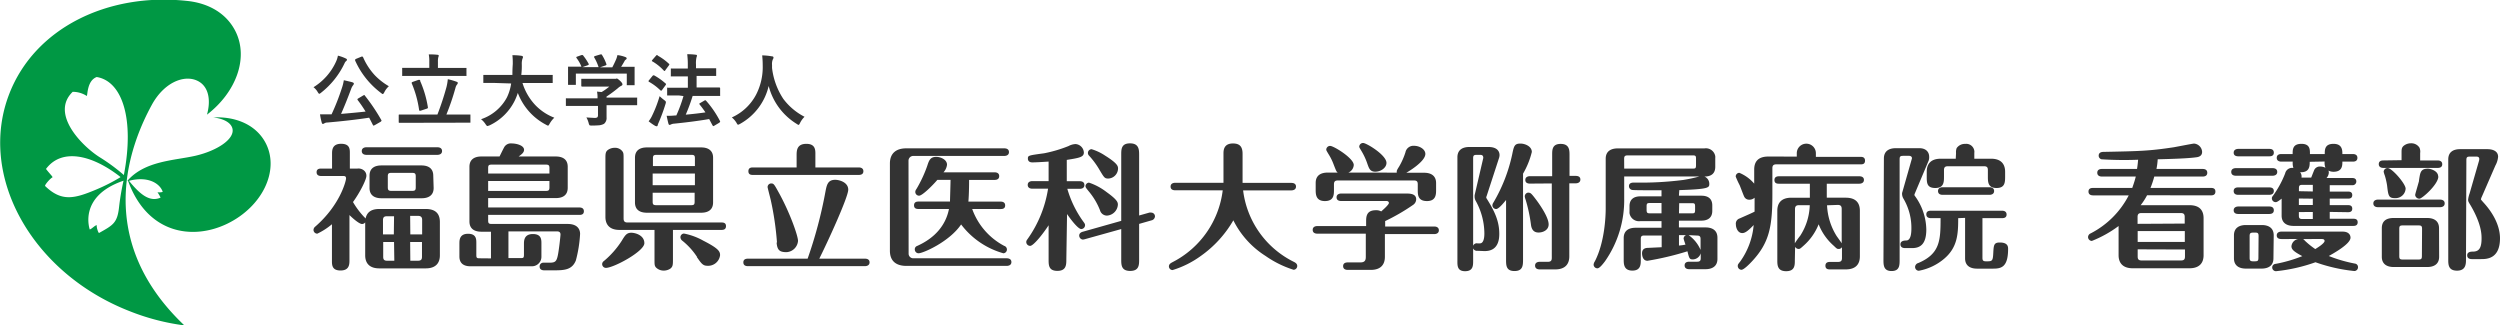 <svg xmlns="http://www.w3.org/2000/svg" viewBox="0 0 460.92 60"><defs><style>.cls-1{fill:#333;}.cls-2{fill:#009844;}</style></defs><title>site_id</title><g id="レイヤー_2" data-name="レイヤー 2"><g id="レイヤー_1-2" data-name="レイヤー 1"><g id="レイヤー_2-2" data-name="レイヤー 2"><g id="レイヤー_1-2-2" data-name="レイヤー 1-2"><g id="レイヤー_2-2-2" data-name="レイヤー 2-2"><g id="レイヤー_1-2-2-2" data-name="レイヤー 1-2-2"><g id="レイヤー_2-2-2-2" data-name="レイヤー 2-2-2"><path class="cls-1" d="M57.8,16.08A10.78,10.78,0,0,0,62,11.26a4.43,4.43,0,0,0,.3-1,7.37,7.37,0,0,1,1.45.52c.15.06.22.15.22.25a.32.32,0,0,1-.13.21,1.09,1.09,0,0,0-.33.46,15.17,15.17,0,0,1-4.31,5.39,1.08,1.08,0,0,1-.34.21c-.06,0-.15-.11-.28-.32A3,3,0,0,0,57.8,16.08Zm9.39,1.45a34.77,34.77,0,0,1,3.14,4.65.2.2,0,0,1,0,.11.58.58,0,0,1-.17.17l-1.1.63-.18.07s-.09,0-.13-.12c-.15-.29-.37-.74-.69-1.34-2.32.35-4.9.65-7.72.89a1,1,0,0,0-.55.16.69.69,0,0,1-.25.1c-.1,0-.18-.08-.22-.24A11.55,11.55,0,0,1,59,21.08h2.13A41.19,41.19,0,0,0,63,16.33a8.28,8.28,0,0,0,.39-1.54c.85.19,1.38.32,1.57.38s.28.15.28.25a.54.54,0,0,1-.11.26,2.34,2.34,0,0,0-.39.71Q63.77,19,62.88,21c1.57-.13,3.08-.27,4.52-.43a23.14,23.14,0,0,0-1.49-2.17.17.17,0,0,1,0-.1s0-.09.17-.17l.92-.55.17-.08h0Zm4.48-1.61a3.56,3.56,0,0,0-.82,1.1c-.11.22-.21.32-.28.32s-.15-.06-.31-.19a15.26,15.26,0,0,1-4.79-6V11a.43.43,0,0,1,.18-.15l1-.41a.25.25,0,0,1,.17,0s.08,0,.13.13a11.75,11.75,0,0,0,2.16,3.31,11.61,11.61,0,0,0,2.56,2Z"/><path class="cls-1" d="M75.47,22.64H73.65c-.09,0-.14,0-.14-.16V21.27c0-.1,0-.16.14-.16h7A51.9,51.9,0,0,0,82.33,16a9.5,9.5,0,0,0,.23-1.4,11.87,11.87,0,0,1,1.67.49.21.21,0,0,1,.17.21.47.47,0,0,1-.14.29,1.53,1.53,0,0,0-.28.59,44.21,44.21,0,0,1-1.68,4.94h4.43v1.5h-2ZM76.3,14H74.15a.33.33,0,0,1,0-.14v-1.2a.38.38,0,0,1,0-.15h5V11.37a6.67,6.67,0,0,0-.1-1.34,12.32,12.32,0,0,1,1.61.07c.15,0,.23.07.23.16a1.11,1.11,0,0,1-.08.3,3.13,3.13,0,0,0-.07.81v1.16H86a.33.33,0,0,1,0,.14v1.19A.22.22,0,0,1,86,14H76.26Zm1.13.85a19.7,19.7,0,0,1,1.46,4.93v.1c0,.06-.07.11-.19.15l-1.15.38h-.16c-.06,0-.1,0-.12-.14a19.52,19.52,0,0,0-1.37-4.93v-.11a.38.38,0,0,1,.18-.13l1.08-.38h.2a.34.34,0,0,1,.16.13Z"/><path class="cls-1" d="M91.11,15.29h-2V13.81h5.36c0-.41,0-1.07.07-2v-.28a12.21,12.21,0,0,0-.07-1.35,10.46,10.46,0,0,1,1.68.11q.27.06.27.21a.59.59,0,0,1-.09.31,3.06,3.06,0,0,0-.13,1,13.39,13.39,0,0,1-.09,2h5.79a.28.28,0,0,1,0,.13V15.3H96.33a10.43,10.43,0,0,0,2.36,4.07,9.64,9.64,0,0,0,3.51,2.33,4.6,4.6,0,0,0-.86,1.1c-.13.24-.23.37-.3.37a1.5,1.5,0,0,1-.34-.16,11,11,0,0,1-5.23-5.88,10.6,10.6,0,0,1-.56,1.41,9.86,9.86,0,0,1-4.69,4.59l-.35.11c-.08,0-.2-.11-.34-.33a3.92,3.92,0,0,0-.84-.93,8.44,8.44,0,0,0,4.76-4,8.73,8.73,0,0,0,.79-2.59Z"/><path class="cls-1" d="M106.33,19.53h-2v-1.4a.15.15,0,0,1,.13,0h5.7a5.15,5.15,0,0,0-.09-1.24l.85.08a10.87,10.87,0,0,0,1.41-1h-5a.17.17,0,0,1-.16-.12V14.53h6.36l.18-.06c.1,0,.31.15.64.46s.41.5.41.63a.26.26,0,0,1-.18.24,3,3,0,0,0-.7.49,25.42,25.42,0,0,1-2.06,1.52V18h5.65a.17.17,0,0,1,0,.14v1.26h-5.64v2.23a1.38,1.38,0,0,1-.47,1.2,2.48,2.48,0,0,1-.81.26q-.72.06-1.44.06a1,1,0,0,1-.42-.06,1.25,1.25,0,0,1-.15-.36,4.2,4.2,0,0,0-.43-1.08q.78.06,1.56.09a.83.83,0,0,0,.46-.11.59.59,0,0,0,.12-.4V19.53Zm0-9.06.88-.32h.16a.17.17,0,0,1,.17.12,9.73,9.73,0,0,1,1,1.52.28.28,0,0,1,0,.13.78.78,0,0,1-.18.11l-1,.35h3a8.87,8.87,0,0,0-.83-1.83v-.11a.42.42,0,0,1,.18-.11l1-.3h.14a.15.15,0,0,1,.15.12,8,8,0,0,1,.81,1.7.17.17,0,0,1,0,.1.57.57,0,0,1-.18.12l-1,.34h2.26c.26-.48.5-1,.71-1.48a4.25,4.25,0,0,0,.23-.77,5.88,5.88,0,0,1,1.5.37c.14.06.21.14.21.22a.31.31,0,0,1-.14.23.65.65,0,0,0-.28.33c-.19.34-.39.67-.6,1H117a.28.28,0,0,1,0,.13v3.27h-1.44a.33.33,0,0,1,0-.14v-2h-9.39v2.08h-1.44V12.29h2.47a6.84,6.84,0,0,0-.94-1.64v-.12a.36.36,0,0,1,.17-.11Z"/><path class="cls-1" d="M120.59,13.89a11.4,11.4,0,0,1,2.13,1.51.11.11,0,0,1,.07.13.33.33,0,0,1-.07.16l-.66.9c-.07.09-.12.14-.16.14l-.14-.07a9.86,9.86,0,0,0-2.11-1.58c-.06-.05-.09-.08-.09-.12a.26.26,0,0,1,.09-.16l.64-.79c.07-.08.12-.11.17-.11A.12.12,0,0,1,120.59,13.89Zm-1,8.47a5.39,5.39,0,0,0,.67-1.1,22.52,22.52,0,0,0,1.35-3.53,10,10,0,0,0,.86.73c.2.14.3.26.3.37a1.37,1.37,0,0,1-.07.34,33.78,33.78,0,0,1-1.23,3.36,3.54,3.54,0,0,0-.22.57.19.19,0,0,1-.17.19h0l-.26-.07a9.38,9.38,0,0,1-1.17-.81Zm1.59-12.15a10,10,0,0,1,2.15,1.55.13.13,0,0,1,.08.12.5.5,0,0,1-.1.19l-.66.89c0,.09-.1.13-.13.13l-.13-.07a8.9,8.9,0,0,0-2.11-1.7.13.13,0,0,1-.1-.1.56.56,0,0,1,.09-.17l.67-.77c.06-.08.12-.12.16-.12a.15.15,0,0,1,.16,0Zm4,7.39H123V16.17a.15.15,0,0,1,.13,0h3.69V14.08h-3.14a.33.33,0,0,1,0-.14V12.63a.28.28,0,0,1,.13,0h3V12a14.81,14.81,0,0,0-.11-2,10.13,10.13,0,0,1,1.56.09c.16,0,.24.07.24.17a1,1,0,0,1-.08.29,4.71,4.71,0,0,0-.1,1.35v.69h3.72V14h-3.61v2.13h4.2c.09,0,.14.06.14.17v1.24a.38.38,0,0,1,0,.15h-5.07a33.2,33.2,0,0,1-1.27,3.45q2-.18,3.63-.42c-.3-.45-.65-.93-1.06-1.44a.33.33,0,0,1-.07-.13s0-.09.15-.15l.8-.46a.2.2,0,0,1,.14-.06.22.22,0,0,1,.15.08,18.16,18.16,0,0,1,2.59,3.79.29.29,0,0,1,0,.13l-.15.15-.91.54a.66.66,0,0,1-.19.09l-.13-.12-.63-1.19c-2,.34-4.17.62-6.47.85a1.47,1.47,0,0,0-.54.13,1.08,1.08,0,0,1-.27.1c-.11,0-.19-.08-.23-.23-.13-.48-.24-1-.33-1.45a13.13,13.13,0,0,0,1.54-.06h.24a25.63,25.63,0,0,0,1.32-3.58Z"/><path class="cls-1" d="M148.33,21.53a4.12,4.12,0,0,0-.83,1.15c-.11.23-.2.35-.26.35a1.11,1.11,0,0,1-.34-.18,11.58,11.58,0,0,1-5.18-7,10.78,10.78,0,0,1-5.3,7,2.07,2.07,0,0,1-.34.15c-.07,0-.17-.11-.29-.35a3.93,3.93,0,0,0-.86-1,9.41,9.41,0,0,0,4.48-4.22,11.07,11.07,0,0,0,1.21-5.32,17.15,17.15,0,0,0-.1-1.9,11,11,0,0,1,1.81.18c.19,0,.28.1.28.23a.7.7,0,0,1-.14.36,2.27,2.27,0,0,0-.13,1v.55a13.1,13.1,0,0,0,2.07,5.69A11.38,11.38,0,0,0,148.33,21.53Z"/><path class="cls-1" d="M67.33,41a.73.73,0,0,1-.58.3c-.5,0-1.67-1-2.32-1.65v8.3c0,.75,0,1.92-1.65,1.92s-1.58-1.12-1.58-1.92V41.34a12.34,12.34,0,0,1-2.7,1.74.7.7,0,0,1-.7-.66h0a.79.79,0,0,1,.3-.62c4.62-4,5.7-8.47,5.7-8.9s-.25-.45-.58-.45h-4c-.3,0-.85-.07-.85-.7s.53-.67.85-.67h2V28.36c0-.63,0-1.85,1.68-1.85s1.6,1.11,1.6,1.84v2.73h1.4a1.55,1.55,0,0,1,1.28.42,1.24,1.24,0,0,1,.37.93c0,.67-1.15,3-2.47,4.82a15.06,15.06,0,0,0,2.1,2.8.88.88,0,0,1,.22.25c.28-1.4,1.35-1.77,2.53-1.77H78.5c2,0,2.6,1.07,2.6,2.4v6.15c0,1.35-.7,2.4-2.6,2.4H69.93c-1.93,0-2.6-1.08-2.6-2.4ZM80.65,27.15c.3,0,.85.1.85.7s-.58.7-.85.7H67.55c-.3,0-.85-.1-.85-.7s.58-.7.85-.7Zm-.7,7.5c0,1.47-1.08,1.9-2.2,1.9H70.33c-1.27,0-2.2-.53-2.2-1.9V32.4c0-1.5,1.08-1.9,2.2-1.9h7.35c1.27,0,2.2.52,2.2,1.9Zm-7.3,5.22H71.33c-.57,0-.72.25-.72.73v2.62h2Zm0,4.75h-2v2.72c0,.48.15.73.72.73H72.7Zm4-12.1c0-.5-.13-.65-.65-.65H72.15c-.55,0-.65.18-.65.65v2c0,.5.12.67.65.67H76c.55,0,.65-.17.65-.67Zm-1,10.7h2.18V40.53c0-.45-.2-.73-.75-.73H75.62Zm0,4.85h1.4c.6,0,.75-.25.75-.73V44.62H75.62Z"/><path class="cls-1" d="M90.52,47.64V42.72H88.75c-1.1,0-2.2-.4-2.2-1.9V30.75c0-1.35.92-1.9,2.2-1.9H92.1c.2-.4.6-1.23.87-1.73a1.42,1.42,0,0,1,1.43-.67c.8,0,2.22.35,2.22,1.17,0,.5-.47.85-1,1.23h6.85c1.12,0,2.2.42,2.2,1.9v3.87c0,1.38-.93,1.9-2.2,1.9H90v1.73h16.8c.3,0,.85.07.85.7s-.53.67-.83.67H90v1c0,.52.1.67.65.67h14c2.3,0,2.3,1.58,2.3,1.85a23.76,23.76,0,0,1-.78,4.88c-.67,1.67-2,1.82-3.92,1.82h-1.89c-.17,0-.87,0-.87-.7a.68.68,0,0,1,.65-.71h1.22c1,0,1.25-.25,1.48-1.32s.5-3.68.5-3.88c0-.57-.48-.57-.7-.57H93.74v4.92H96c.45,0,.6,0,.6-.62V45c0-.6,0-1.85,1.65-1.85s1.57,1.15,1.57,1.85v2.28a1.75,1.75,0,0,1-1.65,1.81H86.7c-1.15,0-2-.5-2-1.8V44.93c0-.63,0-1.83,1.6-1.83s1.52,1.13,1.52,1.83V47c0,.55.1.62.6.62ZM90,32h11.3V31c0-.5-.13-.65-.65-.65h-10c-.55,0-.65.15-.65.65Zm11.3,1.37H90v1.83h10.65c.55,0,.65-.18.65-.68Z"/><path class="cls-1" d="M111.7,49.39a.7.7,0,0,1-.68-.68h0a.68.68,0,0,1,.3-.57,16.29,16.29,0,0,0,3.28-3.7c.62-1,.9-1.53,1.8-1.53.67,0,2.4.43,2.4,1.93S113.15,49.39,111.7,49.39Zm12.37-7v5.38c0,1,0,1.37-.47,1.75a2.22,2.22,0,0,1-1.23.37,2,2,0,0,1-1.47-.62c-.23-.33-.23-.5-.23-1.5V42.39h-6.45c-1.92,0-2.6-1.07-2.6-2.39V29.37c0-1,0-1.37.45-1.72a2.16,2.16,0,0,1,1.25-.4,1.68,1.68,0,0,1,1.43.65c.22.32.22.47.22,1.47v10.9c0,.48.15.75.73.75H133c.28,0,.85,0,.85.67s-.55.7-.85.7Zm7.4-5.07c0,1.48-1.07,1.9-2.2,1.9h-10c-1.28,0-2.2-.52-2.2-1.9V29.08c0-1.48,1.07-1.9,2.2-1.9h10c1.28,0,2.2.55,2.2,1.9Zm-3.35-6.7V29.2c0-.5-.1-.65-.65-.65h-6.42c-.55,0-.67.15-.67.65v1.42Zm0,3.53V32h-7.79v2.15Zm-7.79,1.38v1.65c0,.5.12.65.67.65h6.42c.55,0,.65-.15.65-.65V35.53Zm8.19,11.85a12.74,12.74,0,0,0-2.72-3,.86.86,0,0,1-.35-.62.68.68,0,0,1,.66-.7h0a11.9,11.9,0,0,1,3.57,1.32c2.85,1.45,3.08,2,3.08,2.68A2.22,2.22,0,0,1,130.4,49c-.8,0-1.1-.42-1.93-1.62Z"/><path class="cls-1" d="M159.47,47.69c.3,0,.85.08.85.68s-.58.7-.85.7H137.9c-.33,0-.85-.08-.85-.7s.55-.68.85-.68h11a81.29,81.29,0,0,0,3.27-12.27c.25-1.3.42-2.27,1.82-2.27.75,0,2.4.45,2.4,1.82s-3.82,9.7-5.34,12.72Zm-12.6-16.82v-2.2c0-.85,0-2.15,1.8-2.15s1.66,1.33,1.66,2.15v2.2h8c.28,0,.85.08.85.7s-.55.68-.85.68h-19.5c-.28,0-.85,0-.85-.68s.55-.7.85-.7Zm-3.62,13.85a54.61,54.61,0,0,0-1.15-7.85c-.08-.35-.58-2.25-.58-2.37a.67.67,0,0,1,.66-.68h0c.45,0,.55.15,1.27,1.45,2.13,3.78,3.68,8.2,3.68,9.15a2.26,2.26,0,0,1-2.1,2.07c-1.28,0-1.73-.35-1.85-1.77Z"/><path class="cls-1" d="M167.52,46.79a.85.85,0,0,0,.83.83h17.27c.3,0,.85.1.85.7s-.58.7-.85.7H167.07c-1.1,0-3-.33-3-2.8V30.15c0-2,1.28-2.8,3-2.8h18.1c.32,0,.85.1.85.7s-.58.7-.85.7H168.33a.88.88,0,0,0-.83.82Zm11.72-8.26a12.44,12.44,0,0,0,5.9,6.8A.7.7,0,0,1,185,46.7h0a14.77,14.77,0,0,1-7.8-5.32c-2.14,3.17-7,5.32-7.87,5.32a.71.71,0,0,1-.67-.7.64.64,0,0,1,.42-.65c3.29-1.47,5.29-3.82,5.88-6.82h-5.59c-.27,0-.85,0-.85-.67s.55-.7.85-.7h5.78c0-.5.1-3.3.1-4h-2.43c-1,1.17-2.8,2.92-3.37,2.92a.7.7,0,0,1-.7-.66h0a.85.85,0,0,1,.2-.55,23.47,23.47,0,0,0,2-4.28c.3-.92.52-1.67,1.65-1.67.82,0,2,.5,2,1.45a2.49,2.49,0,0,1-.65,1.4h9.42c.27,0,.85.07.85.7s-.55.7-.85.7h-4.7c0,2.17-.08,3.42-.13,4h5.93c.3,0,.85.07.85.7s-.53.67-.83.67Z"/><path class="cls-1" d="M196.6,47.79c0,1,0,2.15-1.65,2.15s-1.62-1.1-1.62-2.15V41.53c-1.07,1.65-2.8,3.8-3.4,3.8a.72.72,0,0,1-.72-.7c0-.22.07-.32.27-.6a21.77,21.77,0,0,0,3.75-9.24h-2.9c-.27,0-.85-.08-.85-.7s.6-.7.85-.7h3v-3.6c-1.5.1-2.47.15-3,.15-.82,0-.82-.6-.82-.68,0-.6.07-.6,3-1A24.71,24.71,0,0,0,197,26.93a3,3,0,0,1,1.3-.37,1.65,1.65,0,0,1,1.53,1.55c0,.87-.85,1-3.15,1.37v3.93h2.4c.27,0,.85.07.85.7s-.58.7-.85.7h-2.3a19.49,19.49,0,0,0,3,6.12c.22.3.27.4.27.6a.72.72,0,0,1-.7.7c-.6,0-2-1.85-2.62-2.77Zm3.45-3.7a2,2,0,0,1-.43.08.75.75,0,0,1-.65-.73c0-.52.5-.67.68-.72l7.07-2V28.53c0-1,0-2.1,1.62-2.1s1.68,1.12,1.68,2.1v11.2l1.87-.53a1.34,1.34,0,0,1,.4,0,.69.69,0,0,1,.65.7.81.81,0,0,1-.65.73l-2.27.65v6.55c0,1,0,2.12-1.65,2.12s-1.65-1.12-1.65-2.12v-5.6Zm.72-10.42A11,11,0,0,1,204,35.4c2.05,1.47,2.1,1.92,2.1,2.35a2.15,2.15,0,0,1-2,2,1.33,1.33,0,0,1-1.3-1,12.55,12.55,0,0,0-2.05-3.45c-.47-.58-.62-.75-.62-1A.69.69,0,0,1,200.77,33.67Zm.56-6.14a9.31,9.31,0,0,1,2.4,1.15c2.4,1.5,2.4,2,2.4,2.42a1.88,1.88,0,0,1-1.8,1.82c-.67,0-.77-.2-1.54-1.47a15,15,0,0,0-2-2.75.69.69,0,0,1,0-1,.68.68,0,0,1,.52-.19Z"/><path class="cls-1" d="M216.67,35.08c-.32,0-.85-.08-.85-.68s.55-.7.85-.7h8.9V28.37c0-.6,0-1.92,1.75-1.92,1.32,0,1.77.67,1.77,1.92v5.35h9c.3,0,.85.08.85.68s-.58.7-.85.7h-8.9a17,17,0,0,0,9.28,13.14c.3.15.7.35.7.8a.7.7,0,0,1-.67.7,18.87,18.87,0,0,1-5.17-2.55,16.43,16.43,0,0,1-5.94-6.57,20.73,20.73,0,0,1-6,6.57,17.62,17.62,0,0,1-5.2,2.6.68.68,0,0,1-.68-.66h0c0-.45.35-.63.73-.83a17.21,17.21,0,0,0,9.19-13.21Z"/><path class="cls-1" d="M242.87,43.08c-.32,0-.85-.1-.85-.7s.55-.7.85-.7h9v-.8c0-.85,0-2.12,1.78-2.12a1.82,1.82,0,0,1,1,.22c.42-.37,1.42-1.25,1.42-1.57,0,0,0-.35-.45-.35h-8.35c-.3,0-.85-.08-.85-.68s.58-.7.85-.7h12.06c.77,0,1.77.1,1.77,1.08a1.27,1.27,0,0,1-.55,1,37,37,0,0,1-5.17,3v1h9.05c.3,0,.85.1.85.7s-.57.7-.85.7h-9.1v4.2c0,1.32-.67,2.4-2.6,2.4h-4.25c-.3,0-.85-.08-.85-.7s.58-.68.85-.68h2.33c.8,0,1-.37,1-1v-4.3Zm14.65-11.25a.74.74,0,0,1,0-.25c0-.1,0-.2.45-.9a13.11,13.11,0,0,0,1.15-2.6,1.5,1.5,0,0,1,1.57-1.2c1.05,0,2.1.65,2.1,1.5,0,1.45-3.37,3.4-3.52,3.47h3.3c1.27,0,2.2.55,2.2,1.9V35c0,.8,0,2.07-1.68,2.07s-1.7-1.15-1.7-2.07V34c0-.48-.12-.73-.72-.73h-14c-.58,0-.73.25-.73.73v1c0,.87,0,2.07-1.67,2.07s-1.7-1.25-1.7-2.07V33.72c0-1.47,1.07-1.9,2.2-1.9h1.87c-.25-.17-.3-.32-.75-1.47a9.93,9.93,0,0,0-.92-1.88c-.4-.67-.45-.75-.45-.9a.71.71,0,0,1,.72-.67c.65,0,4.35,2.27,4.35,3.52a1.62,1.62,0,0,1-1,1.4Zm-3.92-.17c-1,0-1.18-.58-1.48-1.4a11.87,11.87,0,0,0-1.07-2.35c-.4-.68-.45-.73-.45-.88a.71.71,0,0,1,.72-.67c.6,0,4.3,2.22,4.3,3.67,0,.92-1.07,1.62-2,1.62Z"/><path class="cls-1" d="M272.4,46.24a.75.75,0,0,1-.8-.45v2.29c0,.87,0,1.92-1.48,1.92s-1.42-1.07-1.42-1.92V29c0-1.35.92-1.9,2.2-1.9h3.52c2.05,0,2.05,1.3,2.05,1.52a1.94,1.94,0,0,1-.12.58l-2.28,7a.35.35,0,0,0,0,.37c1.57,2.5,2.35,4.28,2.35,6.57,0,3.15-2.1,3.15-2.78,3.15Zm.45-1.37c.82,0,.82-1.5.82-1.88a12.48,12.48,0,0,0-1.62-6,1.64,1.64,0,0,1-.18-.68V36l1.6-6.88c0-.25-.05-.57-.55-.57h-.67c-.55,0-.65.15-.65.65V45.32a.7.7,0,0,1,.8-.45Zm4.82-8c-.47.57-1.35,1.67-1.85,1.67a.71.71,0,0,1-.67-.67,1,1,0,0,1,.2-.55,29.53,29.53,0,0,0,3.45-8.85c.32-1.55.42-2,1.52-2,.83,0,2.1.5,2.1,1.55a14.94,14.94,0,0,1-1.62,4V47.79c0,1.1,0,2.18-1.58,2.18s-1.55-1.1-1.55-2.18Zm4.17-1.34c.38,0,.55.2,1.53,1.5.47.65,2.15,3,2.15,4.34,0,1.08-1.08,1.5-1.85,1.5s-1.25-.4-1.4-1.37a27.88,27.88,0,0,0-1-4.7,2.64,2.64,0,0,1-.15-.55.7.7,0,0,1,.64-.74h.08Zm.23-1.68c-.3,0-.85-.07-.85-.67s.58-.7.85-.7h4.1V28.53c0-.9,0-2,1.57-2s1.63,1.1,1.63,2v3.9h1.15c.3,0,.85.07.85.67s-.58.7-.85.7h-1.19V47.27c0,1.3-.65,2.4-2.6,2.4h-2.86c-.32,0-.85-.1-.85-.7s.55-.7.85-.7h1.5c.58,0,.73-.25.73-.73V33.82Z"/><path class="cls-1" d="M309.54,36.08h4.15c.73,0,2,.2,2,1.8v1c0,1.3-.87,1.8-2,1.8h-4.15v1.25h4.9c1.28,0,2.2.55,2.2,1.9v3.9c0,1.47-1.1,1.9-2.2,1.9h-3c-.3,0-.85-.08-.85-.7s.58-.68.85-.68h1.47c.57,0,.65-.27.65-.67V46.7a1.57,1.57,0,0,1-1.45,1.13c-.63,0-.68-.23-1-1.5a54.47,54.47,0,0,1-7.37,1.75c-1,0-1-1.3-1-1.38,0-.65.37-1,1.12-1l2.5-.12V43.42h-3.2c-.55,0-.65.2-.65.65v3.82c0,.83,0,2-1.55,2s-1.6-1.15-1.6-2v-4c0-1.48,1.08-1.9,2.2-1.9h4.77V40.77h-3.9a1.77,1.77,0,0,1-2-1.46h0a1.93,1.93,0,0,1,0-.34V38c0-1.32.88-1.8,2-1.8h3.9V35.08c-3.1,0-5.17,0-5.45-.07a.7.7,0,0,1-.55-.68c0-.67.65-.67,1-.67a61.49,61.49,0,0,0,9-.48,27.61,27.61,0,0,0,3-.65H299.45v4a19.69,19.69,0,0,1-3.54,11.64c-.42.55-1,1.3-1.4,1.3a.7.7,0,0,1-.7-.66h0a1.27,1.27,0,0,1,.23-.63c1.87-3.62,2-8.54,2-9.72v-9.2c0-1.47,1.1-1.9,2.2-1.9h16a1.75,1.75,0,0,1,2,1.45h0a1.93,1.93,0,0,1,0,.34v1.6c0,1.35-.88,1.8-2,1.8a1.44,1.44,0,0,1,.9,1.33c0,.7,0,1-5.53,1.17Zm-10.09-5h12.64c.45,0,.6,0,.6-.63v-1.2c0-.52-.1-.6-.6-.6h-12c-.55,0-.65.2-.65.65Zm6.88,6.35h-2.12c-.5,0-.63.07-.63.6v.67c0,.58.18.63.63.63h2.12Zm3.22,1.9h2.37c.45,0,.6,0,.6-.63v-.62c0-.55-.1-.62-.6-.62h-2.33Zm0,5.94a9.37,9.37,0,0,0,1.2-.17c-.13-.36-.25-.73-.35-1.1a.7.7,0,0,1,.48-.65h-1.33Zm1.78-1.92a6.38,6.38,0,0,1,2.2,2.73v-2c0-.45-.13-.65-.65-.65Z"/><path class="cls-1" d="M331.27,28.87v-.62a1.76,1.76,0,1,1,3.52,0h0v.67H343c.27,0,.85,0,.85.7s-.55.68-.85.68H327.5c-.58,0-.73.27-.73.72v4.8c0,5.85-.52,8.87-3.7,12.3-.52.57-1.57,1.62-2,1.62a.7.7,0,0,1-.68-.7h0c0-.22,0-.27.43-.8a13.56,13.56,0,0,0,2.5-6.75c-1.18,1.25-1.68,1.48-2.1,1.48-.85,0-1.18-1-1.18-1.6a1,1,0,0,1,.7-1.1c1.28-.57,2.28-1,2.75-1.25V36.45a1.41,1.41,0,0,1-1,.37,1,1,0,0,1-.88-.5c-.17-.3-.62-1.57-.87-2.17a16.24,16.24,0,0,1-.73-1.59.68.68,0,0,1,.66-.7h0a7.19,7.19,0,0,1,2.75,2v-2.6c0-1.35.62-2.4,2.6-2.4ZM330.91,48c0,.9,0,2-1.6,2s-1.63-1.1-1.63-2V38.85c0-1.33.65-2.4,2.6-2.4h3.4V33.87H328c-.27,0-.85,0-.85-.67s.6-.7.85-.7h14.8c.27,0,.85.07.85.67s-.58.7-.85.7h-6v2.58h3.5c1.9,0,2.6,1,2.6,2.4v8.42c0,1.32-.65,2.4-2.6,2.4H337.4c-.27,0-.85,0-.85-.68s.6-.7.85-.7h1.48c.57,0,.72-.25.72-.72v-2a.69.69,0,0,1-.57.33c-.28,0-.35,0-.9-.55a10.2,10.2,0,0,1-2.83-4,10.3,10.3,0,0,1-2.84,4c-.55.5-.63.55-.88.55a.77.77,0,0,1-.62-.4Zm0-3.15a15.44,15.44,0,0,1,1-1.4,10.91,10.91,0,0,0,1.75-5.62h-2c-.57,0-.72.28-.72.75Zm5.94-7a11.62,11.62,0,0,0,1.78,5.69c.12.17.8,1.1.92,1.32V38.53c0-.47-.15-.75-.72-.75Z"/><path class="cls-1" d="M347.33,29.22c0-1.47,1.08-1.9,2.2-1.9h4.33c1.22,0,1.82.7,1.82,1.6a1.89,1.89,0,0,1-.1.7L353,35.75a.36.36,0,0,0,0,.32,10.77,10.77,0,0,1,2.15,6.25c0,2.65-1.07,3.42-2.62,3.42h-1.3c-.33,0-.85-.1-.85-.7s.62-.7,1.07-.7c.95,0,.95-1.72.95-2.35a10.6,10.6,0,0,0-1.52-5.46,1.82,1.82,0,0,1-.2-.75.83.83,0,0,1,.05-.35l1.75-6.15c.08-.22-.05-.55-.52-.55h-1.08c-.55,0-.65.15-.65.65V47.89c0,1,0,2.08-1.48,2.08s-1.5-1.08-1.5-2.08Zm13.7,11c0,2.85-.1,5.35-2.55,7.45a10,10,0,0,1-4.72,2.25.7.7,0,0,1-.68-.7.79.79,0,0,1,.6-.73c4-1.7,4.1-4.17,4.1-8.27H356c-.27,0-.85-.07-.85-.7s.55-.67.85-.67H369.1c.28,0,.85.07.85.7s-.55.67-.85.67h-3.6v7.31c0,.5.13.65.68.65,1.12,0,1.25,0,1.32-1.6.08-1.37.1-1.87,1.2-1.87,1.53,0,1.53.82,1.53,1.2,0,3.45-1.35,3.62-2.83,3.62h-2.9c-1.1,0-2.2-.42-2.2-1.9V40.17Zm-.4-12a2.06,2.06,0,0,1,.12-.92,1.84,1.84,0,0,1,1.58-.77A1.5,1.5,0,0,1,364,27.8v0a1.21,1.21,0,0,1,0,.38v1.08h3.08c2.17,0,2.6,1.35,2.6,2.4v.82c0,1.1,0,2.18-1.58,2.18s-1.6-1.08-1.6-2.13V31.37c0-.47-.12-.72-.72-.72h-6.65c-.57,0-.72.25-.72.72v1.16c0,1,0,2.13-1.6,2.13s-1.58-1-1.58-2.18v-.82c0-1.33.65-2.4,2.6-2.4h2.75Zm-2.47,7.7c-.33,0-.85-.1-.85-.7s.55-.7.85-.7h8.64c.3,0,.85.1.85.7s-.57.7-.85.7Z"/><path class="cls-1" d="M395.85,36a11.41,11.41,0,0,1-1.18,1.83h9c2,0,2.6,1.1,2.6,2.4v6.83c0,1.35-.7,2.4-2.6,2.4H393.2c-1.93,0-2.6-1.1-2.6-2.4V41.67a21.45,21.45,0,0,1-4.93,2.75.72.72,0,0,1-.7-.7h0a.77.77,0,0,1,.5-.7,16.26,16.26,0,0,0,7-7H385.9c-.28,0-.85-.07-.85-.7s.55-.67.85-.67h7.22c.15-.45.4-1.1.65-2.1h-6.25c-.27,0-.85-.08-.85-.7s.55-.7.85-.7H394c.1-.63.15-1.1.2-1.7a65.5,65.5,0,0,1-6.72-.08.68.68,0,0,1-.55-.67c0-.7.72-.7,1-.7,6.72-.13,8.4-.18,12.84-.85.58-.1,3.53-.68,3.73-.68A1.62,1.62,0,0,1,406,28c0,.58-.37.93-1.1,1-1.6.22-4.42.3-7.09.37a11.88,11.88,0,0,1-.23,1.78h8.52c.28,0,.85.07.85.7s-.55.7-.85.7h-8.92a17.83,17.83,0,0,1-.7,2.1h11.12c.28,0,.85,0,.85.67s-.55.7-.85.7Zm6.94,5.22V40c0-.47-.15-.72-.72-.72h-7.25c-.57,0-.72.25-.72.72v1.27Zm-8.67,1.38v2h8.69v-2Zm0,3.37v1.33c0,.47.15.72.72.72h7.28c.57,0,.72-.25.72-.72V46Z"/><path class="cls-1" d="M419,31c.32,0,.85.1.85.7s-.58.7-.85.7h-6.78c-.32,0-.85-.1-.85-.7s.55-.7.85-.7Zm-.63-3.55c.33,0,.85.07.85.7s-.55.67-.85.67h-5.7c-.3,0-.85-.07-.85-.67s.58-.7.85-.7Zm0,7.1c.33,0,.85.07.85.67s-.55.7-.85.7h-5.7c-.3,0-.85-.07-.85-.7s.58-.67.85-.67Zm0,3.52c.33,0,.85.08.85.7s-.55.68-.85.68h-5.7c-.3,0-.85-.08-.85-.68s.58-.7.85-.7Zm.78,9.55c0,1.47-1.08,1.9-2.2,1.9h-2.88c-1.27,0-2.2-.55-2.2-1.9V43.39c0-1.47,1.1-1.9,2.2-1.9H417c1.27,0,2.2.55,2.2,1.9Zm-2.74-4.09c0-.5-.1-.65-.65-.65-.77,0-1,0-1,.65v4c0,.5.12.65.67.65.78,0,.95,0,.95-.65Zm13.12-4.46v1.26h4.33c.25,0,.82,0,.82.65s-.57.67-.82.67h-11c-1.1,0-2.2-.43-2.2-1.9V36.62c-.8.65-1,.65-1.1.65a.7.7,0,0,1-.7-.68h0a.53.53,0,0,1,.15-.42,18.46,18.46,0,0,0,2.3-4.2,1.31,1.31,0,0,1,1.52-1,2.91,2.91,0,0,1-.12-1.17h-2.1c-.27,0-.85-.08-.85-.7s.55-.7.85-.7h2.08c0-.83,0-1.88,1.62-1.88s1.57,1.1,1.57,1.88h2.73c0-.8,0-1.88,1.62-1.88s1.63,1.2,1.63,1.88h1.92c.25,0,.85.05.85.7s-.57.7-.85.7h-1.92c0,.7,0,1.87-1.65,1.87a2.15,2.15,0,0,1-.93-.22.67.67,0,0,1,.08.37,1.57,1.57,0,0,1-.43,1h4.7c.23,0,.8,0,.8.65a.69.69,0,0,1-.7.68h-4.2v1.17h3.35c.23,0,.8,0,.8.65s-.57.65-.8.65h-3.35v1.2h3.35c.23,0,.8,0,.8.65s-.57.65-.8.65Zm-8.92,5c-.3,0-.85-.07-.85-.67s.58-.7.85-.7h11.27c1.48,0,1.48,1,1.48,1.12,0,1.2-3.35,3-4,3.38a26.17,26.17,0,0,0,4.83,1.4.64.64,0,0,1,.55.67.69.69,0,0,1-.66.7h0a30.49,30.49,0,0,1-7.18-1.62A30.86,30.86,0,0,1,419.62,50a.7.7,0,0,1-.7-.68h0a.67.67,0,0,1,.62-.67,25.54,25.54,0,0,0,4.93-1.43c-1.6-.85-2-1.25-2-1.82a1.51,1.51,0,0,1,1.2-1.33Zm5.8-8.77V34.08H424.5c-.55,0-.65.15-.65.65v.52Zm-2.57,1.3v1.2h2.57V36.63Zm0,2.5v.6c0,.5.1.68.65.68h1.92v-1.3Zm2-9.27c0,.77,0,2-1.77,1.92a1.27,1.27,0,0,1,.25,1h1.79c.08-.2.48-1.22.58-1.45a1.14,1.14,0,0,1,1.05-.6,2.29,2.29,0,0,1,1,.23,2.51,2.51,0,0,1-.15-1.15Zm-1.33,14.24c.17,0,.23.08.48.35a15,15,0,0,0,1.87,1.5c.5-.3,1.72-1.07,1.72-1.5,0-.15-.1-.35-.47-.35Z"/><path class="cls-1" d="M449.87,36.8c.3,0,.85.1.85.7s-.57.7-.85.7H438.42c-.3,0-.85-.1-.85-.7s.58-.7.85-.7Zm-7.1-7.27V28.17c0-.57,0-.92.35-1.25a2.08,2.08,0,0,1,1.38-.5,1.76,1.76,0,0,1,1.57.8,1.81,1.81,0,0,1,.13,1v1.36h3.22c.28,0,.85.08.85.7s-.55.68-.85.68h-10c-.27,0-.85-.08-.85-.7s.55-.68.85-.68Zm6.93,17.8c0,1.47-1.08,1.9-2.2,1.9h-6.17c-1.28,0-2.2-.55-2.2-1.9V42.08c0-1.47,1-1.89,2.2-1.89h6.15c1.27,0,2.2.54,2.2,1.89Zm-8.15-10.8c-1.18,0-1.23-.47-1.45-2.35a13.33,13.33,0,0,0-.4-1.77,5,5,0,0,1-.23-.75.73.73,0,0,1,.73-.68c.8,0,3.32,2.9,3.32,3.8a1.85,1.85,0,0,1-1.92,1.75Zm5,5.67c0-.5-.12-.64-.65-.64H443c-.55,0-.65.14-.65.64v5c0,.5.1.65.65.65h2.87c.55,0,.65-.15.65-.65Zm3-9.67c0,1.47-3,4.1-3.47,4.1a.77.77,0,0,1-.8-.68h0c0-.17.42-1.52.7-2.55,0-.22.17-1.22.25-1.42.22-.7.67-.88,1.42-.88.42,0,1.87.38,1.87,1.43Zm5.1,15.27c0,.82,0,2.1-1.65,2.1s-1.62-1.18-1.62-2.1V29.4c0-1.48,1.07-1.9,2.19-1.9h5c1.13,0,2,.42,2,1.4a4,4,0,0,1-.5,1.62l-2.5,5.75a2.48,2.48,0,0,0-.17.48c0,.07.3.37.35.45,2.8,3,3.17,5.52,3.17,6.72,0,3.85-2.5,3.85-3.5,3.85h-1.7c-.3,0-.85-.08-.85-.7s.65-.68,1-.68c1,0,1.65-.4,1.65-2.4,0-.75,0-2.65-2-6.09-.4-.65-.48-.78-.48-1.08a5.25,5.25,0,0,1,.28-1.17L457,29.82a1.71,1.71,0,0,0,.1-.5c0-.45-.4-.45-.6-.45h-1.13c-.55,0-.65.15-.65.68Z"/></g></g></g></g></g><path class="cls-2" d="M23.51,33.31c3.2-3.67,8.62-3.71,12.46-4.58,4.07-.93,7.32-3.1,6.89-5-.25-1.12-1.62-1.85-3.53-2.08h0c4.33-.21,8.08,1.49,9.75,4.92,2.43,5-.77,11.55-7.15,14.66s-14.74,1.91-18.3-7.84m.12-.09c2.08,2.58,3.86,4,5.85,3.14-.19-.49-.59-1-.55-1,.25.07,1,0,.94-.11-.49-1.44-2.61-2.93-6.19-2ZM34,60c-17.27-16.37-9.6-34.09-6-40.69,2.52-4.58,6.72-5.83,9.07-4,1.45,1.15,1.78,3.37,1.09,5.83l0,0c5.36-4.12,7.7-10.41,5.28-15.32-1.65-3.34-5-5.3-9.15-5.67h0c-14.43-1.5-27.82,5-32.55,17.08-5.9,15.05,4,33,22.06,40.1A41.73,41.73,0,0,0,34.05,60M22.77,33.34a43.86,43.86,0,0,0-.83,4.95c-.33,2.85-1.14,3.24-3.67,4.66-.13.06-.52-1.08-.42-1.43-.34,0-.89.66-1.3.79,0,0-2.21-6.13,6.24-9m0-1.08A34.39,34.39,0,0,0,18.4,29c-3.2-2-9.21-8-5-12.07a4.71,4.71,0,0,1,2.59.76c.18,0,0-2.81,1.84-3.49,4.72.78,7,7.74,5,18.1m-.65.39a33.7,33.7,0,0,1-4.45,2.26c-4,1.68-6.37,2.29-9.41-.65-.14-.14.84-1.32,1.36-1.61.05-.14-.55-.69-1.2-1.54,2.79-3.76,8.25-2.81,13.73,1.48Z"/></g></g></svg>